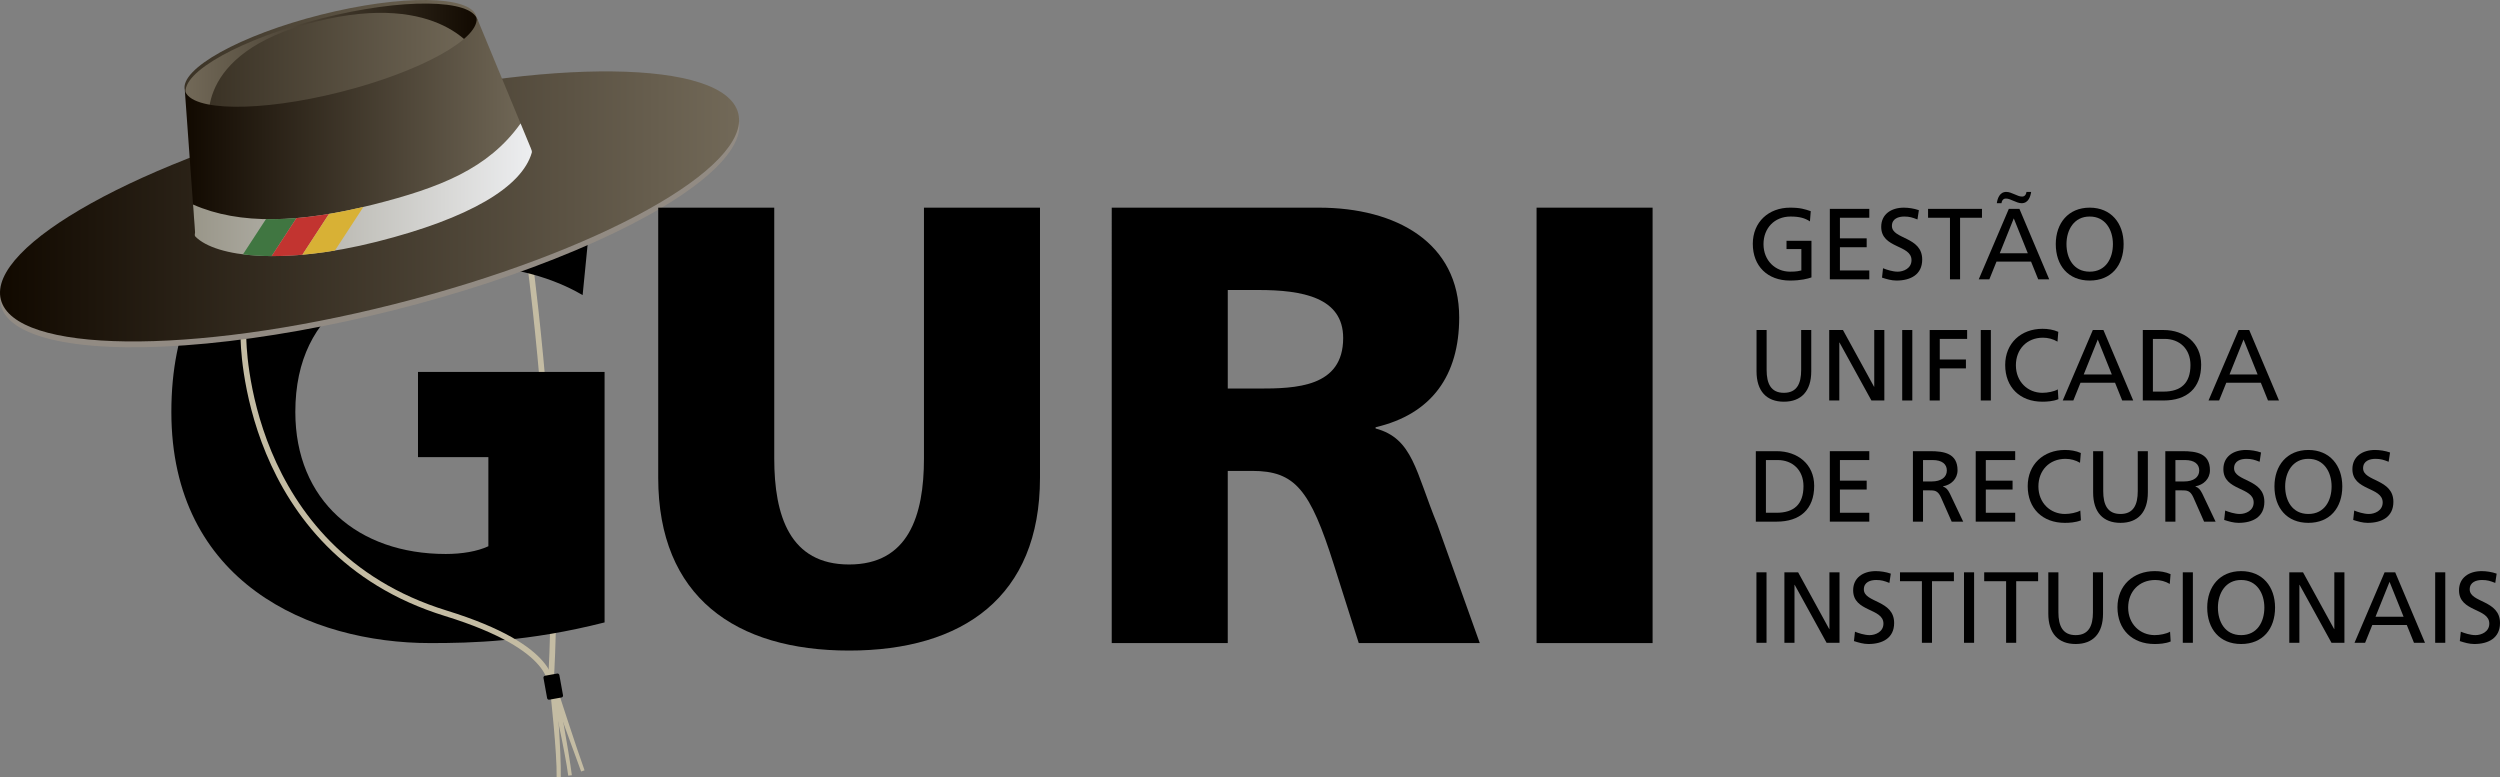 <?xml version="1.0" encoding="utf-8"?>
<!-- Generator: Adobe Illustrator 15.1.0, SVG Export Plug-In . SVG Version: 6.00 Build 0)  -->
<!DOCTYPE svg PUBLIC "-//W3C//DTD SVG 1.1//EN" "http://www.w3.org/Graphics/SVG/1.1/DTD/svg11.dtd">
<svg version="1.1" id="Camada_1" xmlns="http://www.w3.org/2000/svg" xmlns:xlink="http://www.w3.org/1999/xlink" x="0px" y="0px"
	 width="873.912px" height="271.666px" viewBox="0 0 873.912 271.666" enable-background="new 0 0 873.912 271.666"
	 xml:space="preserve">
<rect x="0" y="0" width="873.912" height="271.666" fill="#808080" stroke="none"/>
<g>
	<path fill="#C4BCA3" d="M194.578,271.636c0.184-8.297-2.176-29.414-2.199-29.626l2.086-0.235
		c0.098,0.872,1.748,21.454,1.563,29.892L194.578,271.636z"/>
</g>
<g>
	<path fill="#C4BCA3" d="M198.635,271.142c-1.035-8.253-5.729-28.975-5.775-29.183l2.047-0.465
		c0.193,0.854,3.943,21.134,4.992,29.489L198.635,271.142z"/>
</g>
<g>
	<path fill="#C4BCA3" d="M203.143,269.703c-2.844-7.869-10.119-27.69-10.191-27.89l1.971-0.724
		c0.072,0.199,6.568,20.31,9.412,28.183L203.143,269.703z"/>
</g>
<path fill="none" stroke="#C4BCA3" stroke-width="2" stroke-miterlimit="10" d="M185.588,94.517c0,0,11.049,84.5,6.855,145.5"/>
<g>
	<path d="M211.342,217.575c-26.631,6.771-46.492,7.223-60.936,7.223c-41.979,0-90.504-21.215-90.504-80.799
		c0-59.356,41.754-82.151,99.531-82.151c10.381,0,32.273,1.128,47.621,6.996l-3.387,34.306
		c-13.09-7.674-28.436-10.156-38.367-10.156c-34.078,0-62.064,14.219-62.064,51.006c0,30.92,21.893,49.652,52.586,49.652
		c5.643,0,11.059-0.902,14.896-2.707v-31.146h-24.602v-29.791h65.225V217.575z"/>
</g>
<path fill="none" stroke="#C4BCA3" stroke-width="2" stroke-miterlimit="10" d="M192.443,240.017c0,0,3.008-13.411-36.609-25.639
	c-70.725-21.827-70.725-96.02-70.725-96.02"/>
<linearGradient id="SVGID_1_" gradientUnits="userSpaceOnUse" x1="64.487" y1="18.662" x2="166.63" y2="18.662">
	<stop  offset="0" style="stop-color:#3A3225"/>
	<stop  offset="1" style="stop-color:#726958"/>
</linearGradient>
<path fill="url(#SVGID_1_)" d="M118.971,32.171c28.143-7.11,49.428-18.923,47.543-26.384c-1.887-7.461-26.227-7.746-54.369-0.635
	c-28.141,7.11-49.426,18.923-47.541,26.383C66.488,38.997,90.83,39.282,118.971,32.171z"/>
<linearGradient id="SVGID_2_" gradientUnits="userSpaceOnUse" x1="64.882" y1="19.904" x2="167.024" y2="19.904">
	<stop  offset="0" style="stop-color:#726958"/>
	<stop  offset="1" style="stop-color:#110900"/>
</linearGradient>
<path fill="url(#SVGID_2_)" d="M119.367,33.414c28.141-7.11,49.426-18.923,47.541-26.384c-1.885-7.461-26.227-7.746-54.369-0.635
	c-28.141,7.11-49.426,18.923-47.541,26.383C66.883,40.24,91.225,40.525,119.367,33.414z"/>
<linearGradient id="SVGID_3_" gradientUnits="userSpaceOnUse" x1="72.912" y1="28.002" x2="166.629" y2="28.002">
	<stop  offset="0" style="stop-color:#3A3225"/>
	<stop  offset="1" style="stop-color:#726958"/>
</linearGradient>
<path fill="url(#SVGID_3_)" d="M73.303,44.728c0,0-6.889-26.193,37.168-37.178c44.055-10.985,56.158,11.113,56.158,11.113
	l-57.326,32.854L73.303,44.728z"/>
<ellipse transform="matrix(0.97 -0.245 0.245 0.97 -14.23 33.902)" fill="#928B83" cx="129.175" cy="74.158" rx="132.93" ry="35.244"/>
<linearGradient id="SVGID_4_" gradientUnits="userSpaceOnUse" x1="9.765625e-004" y1="72.158" x2="258.349" y2="72.158">
	<stop  offset="0" style="stop-color:#110900"/>
	<stop  offset="1" style="stop-color:#726958"/>
</linearGradient>
<path fill="url(#SVGID_4_)" d="M258.055,39.595c-4.77-18.872-66.334-19.591-137.514-1.607C49.363,55.972-4.473,85.849,0.295,104.72
	c4.768,18.872,66.334,19.591,137.512,1.607C208.986,88.344,262.822,58.466,258.055,39.595z"/>
<linearGradient id="SVGID_5_" gradientUnits="userSpaceOnUse" x1="64.603" y1="46.227" x2="185.589" y2="46.227">
	<stop  offset="0" style="stop-color:#110900"/>
	<stop  offset="1" style="stop-color:#726958"/>
</linearGradient>
<path fill="url(#SVGID_5_)" d="M166.514,5.788c1.885,7.461-19.4,19.274-47.543,26.384c-28.141,7.111-52.482,6.826-54.367-0.636
	l3.582,49.685c-0.039,0.502,30.404,10.415,62.914,2.201c32.512-8.214,54.674-31.193,54.488-31.53L166.514,5.788z"/>
<linearGradient id="SVGID_6_" gradientUnits="userSpaceOnUse" x1="67.484" y1="66.341" x2="185.932" y2="66.341">
	<stop  offset="0" style="stop-color:#999689"/>
	<stop  offset="1" style="stop-color:#EDEEF0"/>
</linearGradient>
<path fill="url(#SVGID_6_)" d="M67.484,71.495l0.701,9.726c-0.039,0.502-0.238,1.119,0.105,1.466
	c7.191,7.279,30.893,10.031,63.402,1.817c32.512-8.214,50.783-19.14,54.213-31.178c0.104-0.364-0.133-1.098-0.318-1.435
	l-3.615-8.738c-11.289,15.844-28.189,22.463-51.545,28.363C105.055,77.928,83.76,78.714,67.484,71.495z"/>
<path d="M196.811,243.049c0.064,0.358-0.174,0.702-0.533,0.767l-4.256,0.769c-0.359,0.065-0.703-0.174-0.768-0.532l-1.275-7.066
	c-0.066-0.358,0.174-0.702,0.531-0.767l4.258-0.769c0.357-0.065,0.701,0.174,0.768,0.532L196.811,243.049z"/>
<path fill="#407641" d="M94.957,89.526l8.674-13.294c-3.68,0.308-7.225,0.418-10.656,0.355l-8.043,12.323
	C87.959,89.298,91.311,89.511,94.957,89.526z"/>
<path fill="#C23430" d="M94.957,89.526c3.338,0.014,6.928-0.143,10.738-0.48l9.316-14.275c-3.908,0.653-7.711,1.154-11.381,1.461
	L94.957,89.526z"/>
<path fill="#D8B135" d="M115.012,74.771l-9.316,14.275c3.602-0.319,7.396-0.797,11.381-1.462l9.949-15.247
	C122.906,73.309,118.902,74.122,115.012,74.771z"/>
<g>
	<path d="M363.545,167.011c0,41.65-27.039,60.404-66.727,60.404s-66.729-18.754-66.729-60.404V72.59h40.561v87.661
		c0,20.062,5.451,37.071,26.168,37.071c20.715,0,26.168-17.01,26.168-37.071V72.59h40.559V167.011z"/>
	<path d="M388.625,72.59h72.396c27.039,0,49.064,12.211,49.064,38.379c0,20.28-9.596,33.8-29.221,38.379v0.437
		c13.084,3.489,13.955,15.046,21.588,33.582l14.828,41.432h-42.305l-8.721-27.476c-8.287-26.168-13.521-32.71-28.566-32.71h-8.506
		v60.186h-40.559V72.59z M429.184,135.828h10.686c13.084,0,29.656-0.437,29.656-17.663c0-14.174-14.174-16.791-29.656-16.791
		h-10.686V135.828z"/>
	<path d="M537.129,72.59h40.559v152.208h-40.559V72.59z"/>
</g>
<g>
	<path d="M632.691,77.389c-1.729-1.129-3.6-1.694-6.776-1.694c-5.683,0-9.459,4.129-9.459,9.635c0,5.788,4.165,9.635,9.282,9.635
		c2.436,0,3.071-0.247,3.953-0.424v-7.482h-5.188v-2.894h8.718v12.812c-1.341,0.458-3.67,1.094-7.518,1.094
		c-7.8,0-12.988-5.012-12.988-12.847c0-7.588,5.506-12.635,13.023-12.635c3.601,0,5.188,0.53,7.235,1.235L632.691,77.389z"/>
	<path d="M639.643,73.012h13.8v3.105h-10.271v7.2h9.354v3.106h-9.354v8.117h10.271v3.106h-13.8V73.012z"/>
	<path d="M670.276,76.718c-1.8-0.706-2.788-1.023-4.623-1.023c-1.977,0-4.306,0.706-4.306,3.282c0,4.729,10.588,3.635,10.588,11.753
		c0,5.259-4.059,7.341-9,7.341c-1.729,0-3.424-0.494-5.047-1.023l0.353-3.282c1.2,0.494,3.317,1.2,5.118,1.2
		c2.012,0,4.835-1.129,4.835-4.023c0-5.506-10.588-3.988-10.588-11.647c0-4.376,3.458-6.706,7.905-6.706
		c1.624,0,3.564,0.283,5.259,0.882L670.276,76.718z"/>
	<path d="M681.641,76.118h-7.658v-3.105h18.847v3.105h-7.659v21.529h-3.529V76.118z"/>
	<path d="M702.217,73.012h3.705l10.412,24.635h-3.847l-2.506-6.211H697.91l-2.506,6.211h-3.705L702.217,73.012z M698.017,71.036
		c0.212-1.518,0.918-3.953,3.317-3.953c1.835,0,3.953,1.659,5.436,1.624c1.059,0.071,1.518-0.812,1.623-1.624h1.624
		c-0.212,1.518-0.918,3.953-3.318,3.953c-1.835,0-3.952-1.659-5.435-1.624c-1.059-0.071-1.518,0.812-1.624,1.624H698.017z
		 M703.945,76.33l-4.905,12.211h9.812L703.945,76.33z"/>
	<path d="M730.485,72.588c7.482,0,11.858,5.436,11.858,12.741c0,7.482-4.341,12.741-11.858,12.741s-11.859-5.259-11.859-12.741
		C718.626,78.024,723.003,72.588,730.485,72.588z M730.485,94.965c5.682,0,8.117-4.729,8.117-9.635c0-5.012-2.683-9.67-8.117-9.635
		c-5.436-0.035-8.118,4.624-8.118,9.635C722.367,90.235,724.803,94.965,730.485,94.965z"/>
	<path d="M633.15,129.798c0,6.918-3.494,10.623-9.564,10.623s-9.564-3.705-9.564-10.623v-14.435h3.529v13.976
		c0,4.729,1.482,7.977,6.035,7.977s6.035-3.247,6.035-7.977v-13.976h3.529V129.798z"/>
	<path d="M639.431,115.363h4.8l10.871,19.835h0.07v-19.835h3.529v24.634h-4.518l-11.152-20.258h-0.071v20.258h-3.529V115.363z"/>
	<path d="M664.947,115.363h3.529v24.634h-3.529V115.363z"/>
	<path d="M674.547,115.363h13.094v3.105h-9.564v7.2h9.141v3.106h-9.141v11.223h-3.529V115.363z"/>
	<path d="M692.404,115.363h3.529v24.634h-3.529V115.363z"/>
	<path d="M719.227,119.421c-1.553-0.917-3.282-1.376-5.082-1.376c-5.683,0-9.459,4.094-9.459,9.635c0,5.788,4.165,9.635,9.282,9.635
		c1.765,0,4.13-0.459,5.365-1.2l0.212,3.423c-1.871,0.777-4.165,0.883-5.612,0.883c-7.8,0-12.988-5.012-12.988-12.847
		c0-7.588,5.506-12.635,13.023-12.635c1.906,0,3.776,0.283,5.541,1.059L719.227,119.421z"/>
	<path d="M731.579,115.363h3.705l10.412,24.634h-3.847l-2.506-6.211h-12.071l-2.506,6.211h-3.705L731.579,115.363z M733.308,118.68
		l-4.905,12.211h9.812L733.308,118.68z"/>
	<path d="M749.048,115.363h7.271c7.306,0,13.129,4.518,13.129,12.105c0,8.259-5.012,12.529-13.129,12.529h-7.271V115.363z
		 M752.577,136.892h3.706c6.07,0,9.423-2.929,9.423-9.282c0-5.753-3.918-9.141-9-9.141h-4.129V136.892z"/>
	<path d="M782.54,115.363h3.705l10.412,24.634h-3.847l-2.506-6.211h-12.071l-2.506,6.211h-3.705L782.54,115.363z M784.269,118.68
		l-4.905,12.211h9.812L784.269,118.68z"/>
	<path d="M613.774,157.714h7.271c7.306,0,13.129,4.518,13.129,12.105c0,8.259-5.012,12.529-13.129,12.529h-7.271V157.714z
		 M617.304,179.243h3.706c6.07,0,9.423-2.93,9.423-9.282c0-5.753-3.918-9.142-9-9.142h-4.129V179.243z"/>
	<path d="M639.643,157.714h13.8v3.105h-10.271v7.2h9.354v3.105h-9.354v8.118h10.271v3.105h-13.8V157.714z"/>
	<path d="M668.688,157.714h6.035c4.87,0,9.564,0.776,9.564,6.67c0,3-2.224,5.118-5.082,5.612v0.07
		c1.094,0.424,1.623,0.953,2.399,2.471l4.659,9.812h-4.023l-3.776-8.541c-1.095-2.4-2.259-2.4-4.13-2.4h-2.117v10.941h-3.529
		V157.714z M672.218,168.302h3c3.353,0,5.329-1.482,5.329-3.847c0-2.224-1.694-3.636-4.941-3.636h-3.388V168.302z"/>
	<path d="M690.64,157.714h13.8v3.105h-10.271v7.2h9.354v3.105h-9.354v8.118h10.271v3.105h-13.8V157.714z"/>
	<path d="M727.098,161.772c-1.553-0.918-3.282-1.376-5.082-1.376c-5.683,0-9.459,4.094-9.459,9.635c0,5.788,4.165,9.635,9.282,9.635
		c1.765,0,4.13-0.459,5.365-1.199l0.212,3.423c-1.871,0.776-4.165,0.883-5.612,0.883c-7.8,0-12.988-5.012-12.988-12.848
		c0-7.588,5.506-12.635,13.023-12.635c1.906,0,3.776,0.282,5.541,1.059L727.098,161.772z"/>
	<path d="M750.813,172.148c0,6.918-3.494,10.624-9.564,10.624s-9.564-3.706-9.564-10.624v-14.435h3.529v13.977
		c0,4.729,1.482,7.976,6.035,7.976s6.035-3.247,6.035-7.976v-13.977h3.529V172.148z"/>
	<path d="M756.918,157.714h6.035c4.87,0,9.564,0.776,9.564,6.67c0,3-2.224,5.118-5.082,5.612v0.07
		c1.094,0.424,1.623,0.953,2.399,2.471l4.659,9.812h-4.023l-3.776-8.541c-1.095-2.4-2.259-2.4-4.13-2.4h-2.117v10.941h-3.529
		V157.714z M760.447,168.302h3c3.353,0,5.329-1.482,5.329-3.847c0-2.224-1.694-3.636-4.941-3.636h-3.388V168.302z"/>
	<path d="M789.881,161.42c-1.8-0.706-2.788-1.023-4.623-1.023c-1.977,0-4.306,0.705-4.306,3.282c0,4.729,10.588,3.635,10.588,11.752
		c0,5.259-4.059,7.342-9,7.342c-1.729,0-3.424-0.494-5.047-1.023l0.353-3.282c1.2,0.493,3.317,1.199,5.118,1.199
		c2.012,0,4.835-1.129,4.835-4.023c0-5.506-10.588-3.988-10.588-11.646c0-4.377,3.458-6.706,7.905-6.706
		c1.624,0,3.564,0.282,5.259,0.883L789.881,161.42z"/>
	<path d="M806.928,157.29c7.482,0,11.858,5.436,11.858,12.741c0,7.482-4.341,12.741-11.858,12.741s-11.859-5.259-11.859-12.741
		C795.068,162.726,799.445,157.29,806.928,157.29z M806.928,179.666c5.682,0,8.117-4.729,8.117-9.635
		c0-5.012-2.683-9.671-8.117-9.635c-5.436-0.036-8.118,4.623-8.118,9.635C798.81,174.937,801.245,179.666,806.928,179.666z"/>
	<path d="M834.984,161.42c-1.8-0.706-2.788-1.023-4.623-1.023c-1.977,0-4.306,0.705-4.306,3.282c0,4.729,10.588,3.635,10.588,11.752
		c0,5.259-4.059,7.342-9,7.342c-1.729,0-3.424-0.494-5.047-1.023l0.353-3.282c1.2,0.493,3.317,1.199,5.118,1.199
		c2.012,0,4.835-1.129,4.835-4.023c0-5.506-10.588-3.988-10.588-11.646c0-4.377,3.458-6.706,7.905-6.706
		c1.624,0,3.564,0.282,5.259,0.883L834.984,161.42z"/>
	<path d="M613.986,200.064h3.529v24.635h-3.529V200.064z"/>
	<path d="M623.762,200.064h4.801l10.87,19.835h0.07v-19.835h3.529v24.635h-4.518l-11.152-20.259h-0.071v20.259h-3.529V200.064z"/>
	<path d="M660.466,203.771c-1.8-0.706-2.788-1.023-4.623-1.023c-1.977,0-4.306,0.705-4.306,3.282
		c0,4.729,10.588,3.635,10.588,11.752c0,5.259-4.059,7.342-9,7.342c-1.729,0-3.424-0.494-5.047-1.023l0.353-3.282
		c1.2,0.494,3.317,1.199,5.118,1.199c2.012,0,4.835-1.129,4.835-4.023c0-5.506-10.588-3.988-10.588-11.646
		c0-4.377,3.458-6.706,7.905-6.706c1.624,0,3.564,0.282,5.259,0.883L660.466,203.771z"/>
	<path d="M671.829,203.17h-7.658v-3.105h18.847v3.105h-7.659v21.529h-3.529V203.17z"/>
	<path d="M686.547,200.064h3.529v24.635h-3.529V200.064z"/>
	<path d="M701.264,203.17h-7.658v-3.105h18.847v3.105h-7.659v21.529h-3.529V203.17z"/>
	<path d="M735.145,214.499c0,6.918-3.494,10.624-9.564,10.624s-9.564-3.706-9.564-10.624v-14.435h3.529v13.977
		c0,4.729,1.482,7.976,6.035,7.976s6.035-3.247,6.035-7.976v-13.977h3.529V214.499z"/>
	<path d="M758.472,204.123c-1.553-0.918-3.282-1.376-5.082-1.376c-5.683,0-9.459,4.094-9.459,9.635c0,5.788,4.165,9.635,9.282,9.635
		c1.765,0,4.13-0.459,5.365-1.199l0.212,3.423c-1.871,0.776-4.165,0.883-5.612,0.883c-7.8,0-12.988-5.012-12.988-12.847
		c0-7.589,5.506-12.636,13.023-12.636c1.906,0,3.776,0.282,5.541,1.059L758.472,204.123z"/>
	<path d="M763.024,200.064h3.529v24.635h-3.529V200.064z"/>
	<path d="M783.424,199.641c7.482,0,11.858,5.436,11.858,12.741c0,7.482-4.341,12.741-11.858,12.741s-11.859-5.259-11.859-12.741
		C771.564,205.076,775.941,199.641,783.424,199.641z M783.424,222.017c5.682,0,8.117-4.729,8.117-9.635
		c0-5.012-2.683-9.671-8.117-9.635c-5.436-0.036-8.118,4.623-8.118,9.635C775.306,217.287,777.741,222.017,783.424,222.017z"/>
	<path d="M800.257,200.064h4.8l10.871,19.835h0.07v-19.835h3.529v24.635h-4.518l-11.152-20.259h-0.071v20.259h-3.529V200.064z"/>
	<path d="M833.573,200.064h3.705l10.412,24.635h-3.847l-2.506-6.212h-12.071l-2.506,6.212h-3.705L833.573,200.064z M835.302,203.382
		l-4.905,12.212h9.812L835.302,203.382z"/>
	<path d="M851.254,200.064h3.529v24.635h-3.529V200.064z"/>
	<path d="M872.253,203.771c-1.8-0.706-2.788-1.023-4.623-1.023c-1.977,0-4.306,0.705-4.306,3.282
		c0,4.729,10.588,3.635,10.588,11.752c0,5.259-4.059,7.342-9,7.342c-1.729,0-3.424-0.494-5.047-1.023l0.353-3.282
		c1.2,0.494,3.317,1.199,5.118,1.199c2.012,0,4.835-1.129,4.835-4.023c0-5.506-10.588-3.988-10.588-11.646
		c0-4.377,3.458-6.706,7.905-6.706c1.624,0,3.564,0.282,5.259,0.883L872.253,203.771z"/>
</g>
</svg>
